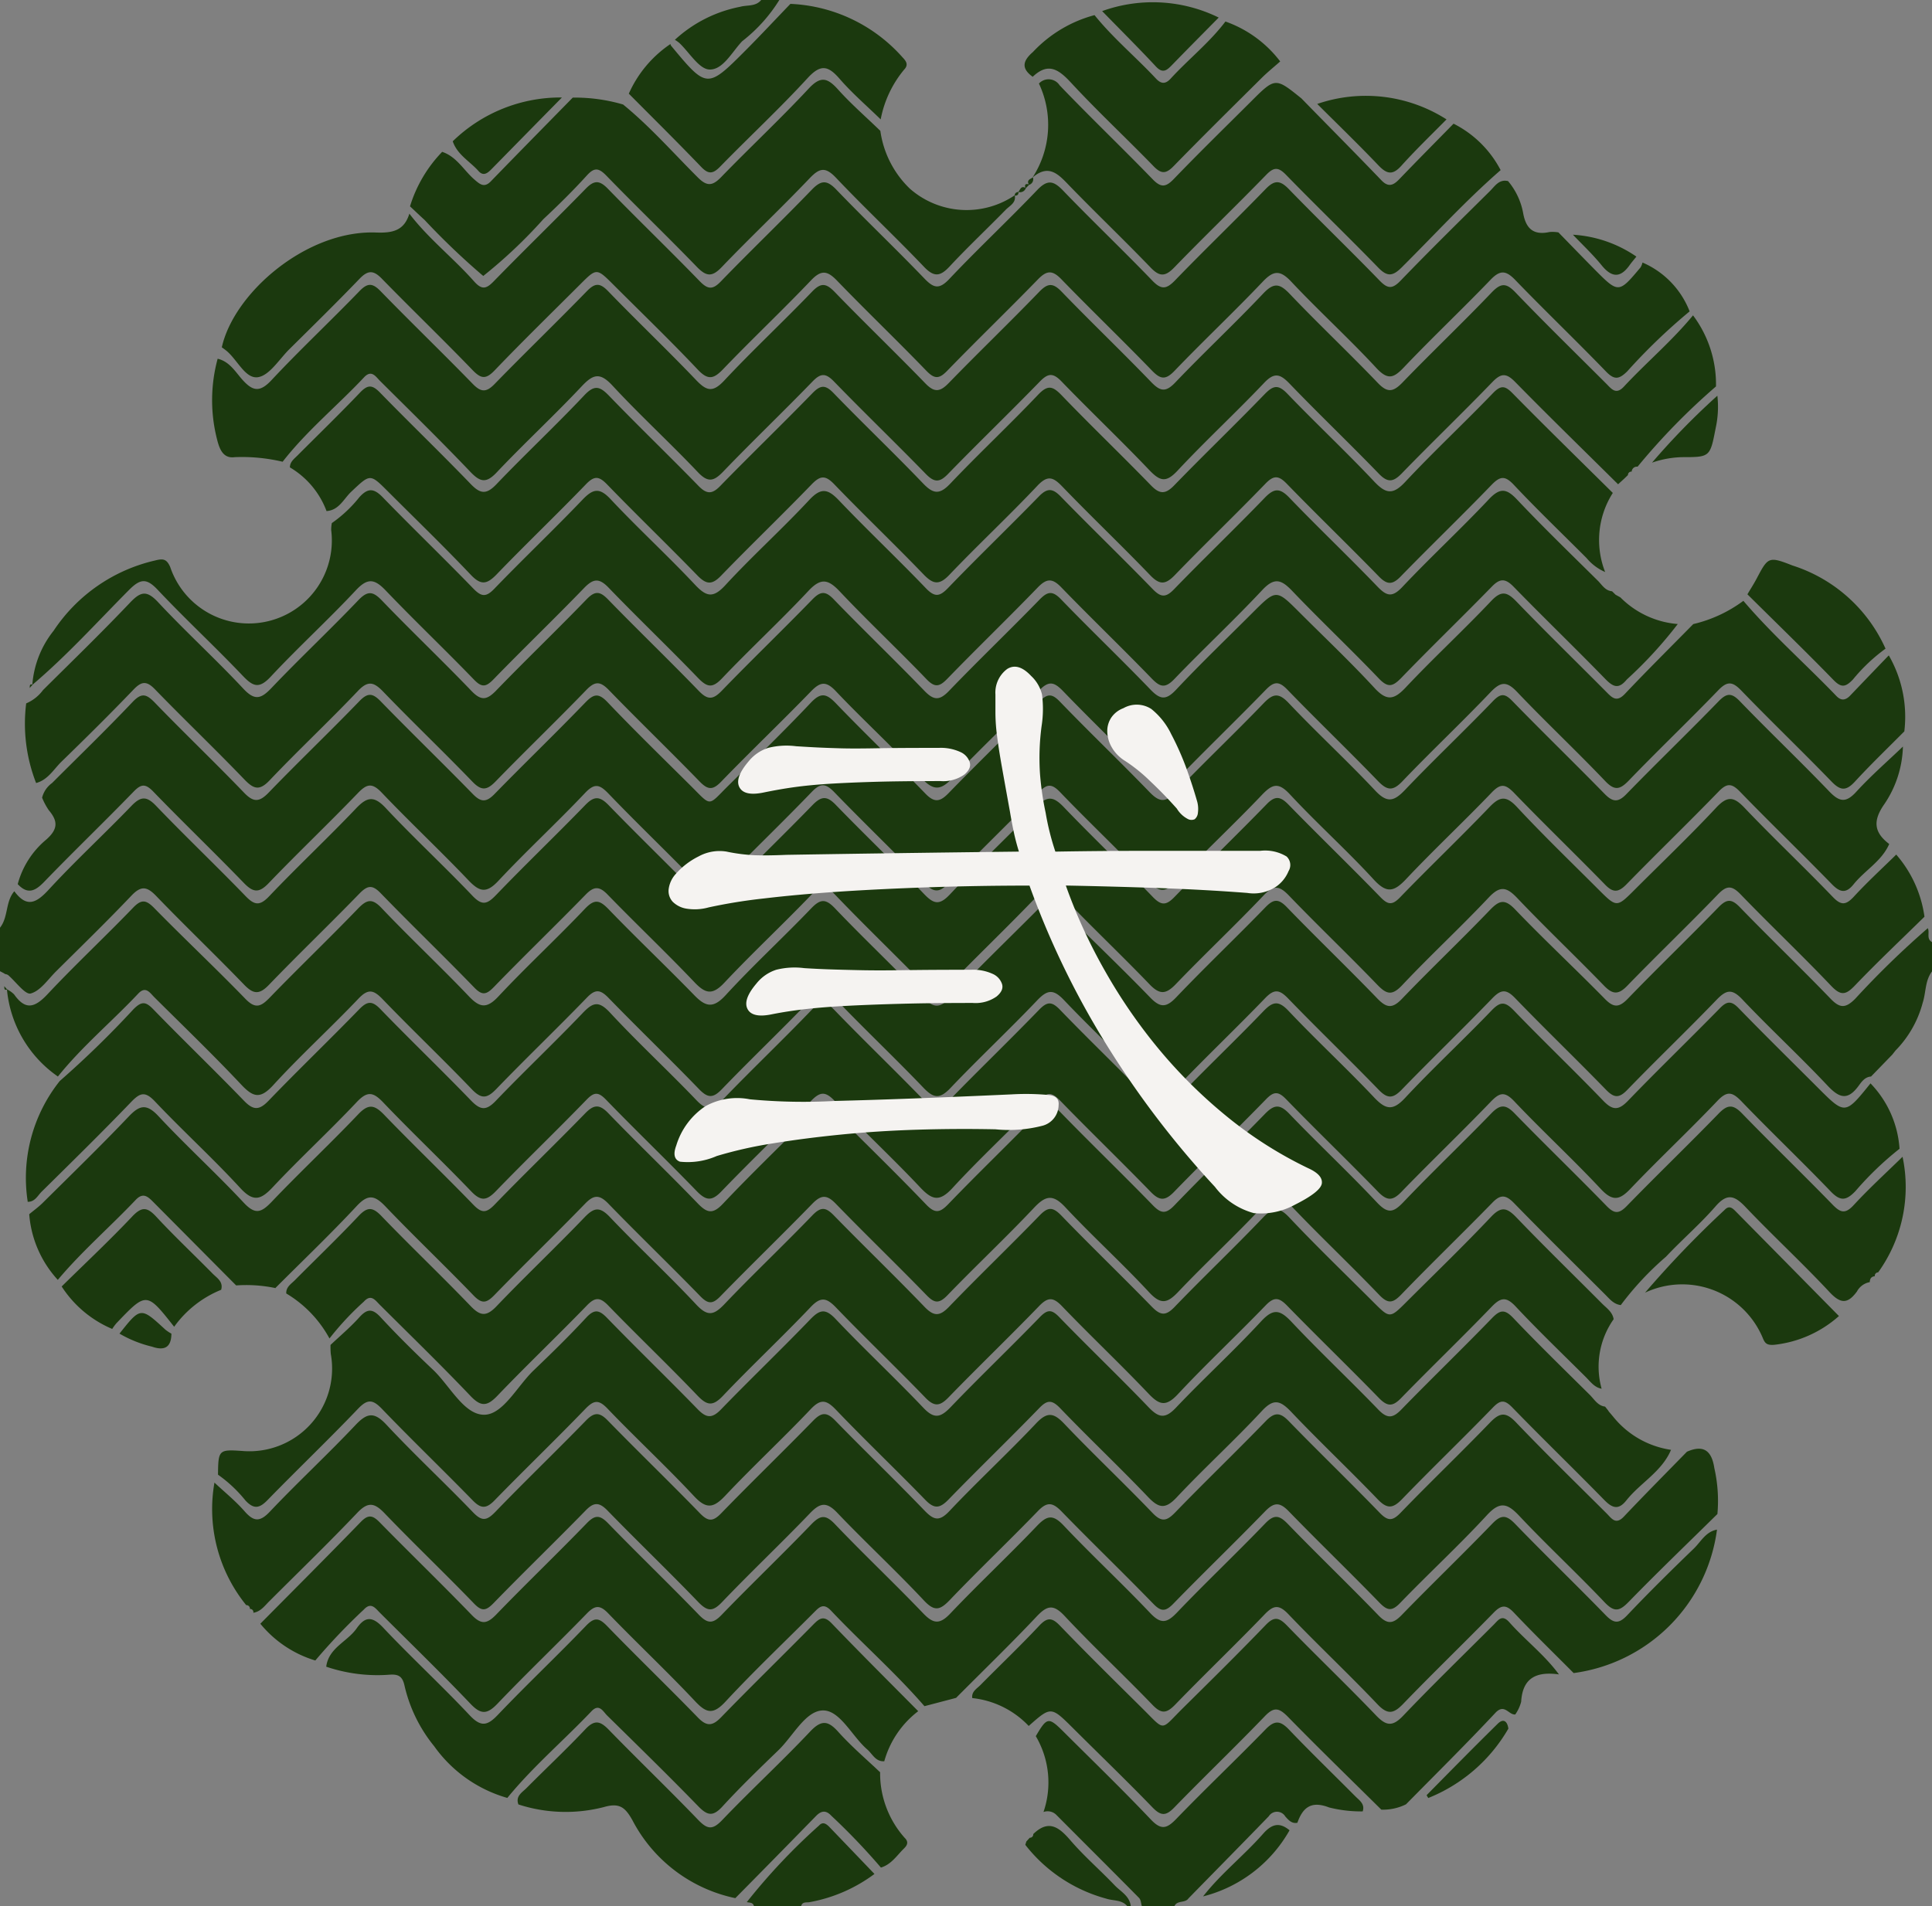 <svg xmlns="http://www.w3.org/2000/svg" xmlns:xlink="http://www.w3.org/1999/xlink" id="concept_num02" width="88.25" height="87.09" viewBox="0 0 88.25 87.09"><rect x="0" y="0" width="88.25" height="87.09" fill="#808080" stroke="none"/><defs><clipPath id="clip-path"><rect id="&#x9577;&#x65B9;&#x5F62;_25021" data-name="&#x9577;&#x65B9;&#x5F62; 25021" width="88.25" height="87.09" fill="#1b390e"></rect></clipPath></defs><g id="&#x30B0;&#x30EB;&#x30FC;&#x30D7;_11096" data-name="&#x30B0;&#x30EB;&#x30FC;&#x30D7; 11096"><g id="&#x30B0;&#x30EB;&#x30FC;&#x30D7;_11092" data-name="&#x30B0;&#x30EB;&#x30FC;&#x30D7; 11092" clip-path="url(#clip-path)"><path id="&#x30D1;&#x30B9;_62983" data-name="&#x30D1;&#x30B9; 62983" d="M0,58.762c.387-.489.241-1.187.654-1.666.559.753.99.558,1.567-.068C3.434,55.71,4.756,54.493,6,53.2c.422-.438.685-.469,1.124-.012C8.458,54.581,9.859,55.913,11.2,57.3c.416.433.656.489,1.1.02,1.292-1.359,2.663-2.643,3.955-4,.5-.529.817-.612,1.363-.028,1.281,1.369,2.662,2.644,3.952,4,.446.471.674.408,1.087-.021,1.337-1.392,2.734-2.727,4.077-4.114.405-.419.66-.409,1.061,0,1.382,1.425,2.812,2.805,4.2,4.229.353.363.563.369.92,0,1.384-1.424,2.814-2.8,4.2-4.228.4-.41.654-.432,1.061-.01,1.323,1.368,2.7,2.679,4.017,4.057.457.479.712.553,1.207.026,1.283-1.366,2.661-2.644,3.952-4,.49-.516.778-.462,1.242.023,1.335,1.394,2.736,2.726,4.076,4.115.391.4.613.363.981-.014,1.384-1.424,2.814-2.8,4.2-4.228.384-.4.627-.377,1,.006,1.386,1.422,2.814,2.8,4.2,4.228.35.36.543.384.906.009,1.342-1.389,2.741-2.722,4.076-4.116.463-.483.752-.543,1.243-.023C70.476,54.523,71.749,55.748,73,57c.847.847.847.847,1.665.03,1.248-1.248,2.527-2.469,3.732-3.758.52-.557.816-.489,1.3.023,1.312,1.378,2.7,2.687,4.017,4.057.383.4.6.384.965-.008.615-.669,1.288-1.285,1.937-1.923a5.463,5.463,0,0,1,1.29,2.839c-1.062,1.043-2.146,2.066-3.175,3.141-.411.43-.638.489-1.084.021-1.35-1.42-2.774-2.768-4.134-4.178-.4-.414-.633-.428-1.04-.006C77.115,58.646,75.7,60,74.336,61.409c-.4.416-.664.419-1.068,0-1.305-1.347-2.669-2.639-3.961-4-.488-.513-.785-.58-1.306-.026-1.286,1.365-2.667,2.641-3.953,4.006-.472.5-.719.412-1.143-.028-1.32-1.371-2.7-2.685-4.019-4.058-.433-.451-.691-.518-1.16-.023-1.31,1.381-2.7,2.688-4.017,4.06-.442.459-.725.5-1.19.019-1.3-1.355-2.666-2.642-3.958-4-.489-.515-.78-.467-1.246.019-1.336,1.394-2.736,2.727-4.077,4.117-.363.377-.554.35-.9-.009-1.384-1.424-2.823-2.8-4.194-4.234-.449-.471-.688-.407-1.1.023-1.3,1.353-2.674,2.635-3.957,4-.545.58-.863.507-1.37-.027-1.293-1.36-2.656-2.652-3.963-4-.38-.392-.626-.384-1,0-1.386,1.422-2.816,2.8-4.2,4.229-.35.36-.54.384-.9.009-1.4-1.447-2.854-2.844-4.255-4.291-.384-.4-.6-.382-.98.006-1.363,1.406-2.779,2.763-4.137,4.174-.438.454-.707.429-1.13-.009-1.322-1.37-2.7-2.686-4.021-4.057-.422-.438-.689-.473-1.126-.014-1.121,1.179-2.29,2.314-3.445,3.462-.371.368-.712.89-1.157,1.01-.25.068-.682-.542-1.035-.843a.448.448,0,0,0-.155-.05l-.01-.019L0,60.749V58.762" transform="translate(0 -16.375)" fill="#1b390e"></path><path id="&#x30D1;&#x30B9;_62984" data-name="&#x30D1;&#x30B9; 62984" d="M2.781,67.664A5.453,5.453,0,0,1,.459,63.685a1.221,1.221,0,0,1,.329.233c.529.753.961.591,1.533-.019,1.264-1.347,2.618-2.611,3.9-3.943.389-.405.6-.357.968.017,1.372,1.4,2.8,2.74,4.162,4.146.462.477.714.355,1.112-.056,1.324-1.368,2.7-2.685,4.021-4.056.413-.429.654-.5,1.1-.023,1.292,1.36,2.664,2.643,3.957,4,.5.529.817.614,1.364.029,1.281-1.37,2.663-2.645,3.953-4.006.449-.473.678-.4,1.09.025,1.282,1.331,2.624,2.6,3.914,3.928.517.53.863.607,1.428-.01C34.538,62.59,35.9,61.338,37.182,60c.418-.436.659-.482,1.1-.017,1.313,1.378,2.7,2.685,4.016,4.06.465.486.755.537,1.244.02,1.232-1.3,2.524-2.547,3.792-3.816.753-.753.751-.75,1.536.028,1.274,1.262,2.569,2.5,3.817,3.79.449.462.725.463,1.177-.01,1.333-1.4,2.732-2.729,4.077-4.116.371-.383.594-.409.981-.009,1.361,1.409,2.776,2.765,4.136,4.175.423.438.686.469,1.124.012,1.317-1.373,2.7-2.685,4.018-4.058.428-.444.676-.52,1.149-.026,1.335,1.393,2.75,2.711,4.1,4.088.406.415.653.4,1.052-.012,1.361-1.409,2.774-2.767,4.137-4.173.378-.389.6-.395.981,0,1.362,1.407,2.778,2.763,4.137,4.174.427.444.685.45,1.126.008A40.937,40.937,0,0,1,88.2,60.891c.1.2-.083.492.2.639v1.325c-.331.424-.277.965-.433,1.444a4.894,4.894,0,0,1-1.24,2.18l-.15.19-.97,1c-.285.019-.436.247-.573.433-.5.676-.88.549-1.413-.018-1.266-1.346-2.625-2.6-3.9-3.946-.468-.494-.731-.43-1.166.022-1.339,1.392-2.736,2.727-4.078,4.115-.386.4-.611.373-.983-.01-1.365-1.405-2.778-2.763-4.138-4.173-.4-.416-.64-.422-1.046,0-1.36,1.409-2.774,2.766-4.137,4.173-.4.412-.649.431-1.057.008-1.362-1.408-2.776-2.765-4.137-4.173-.395-.409-.634-.442-1.046-.014-1.32,1.371-2.7,2.681-4.017,4.059-.461.484-.731.547-1.224.026-1.287-1.364-2.664-2.643-3.954-4-.489-.515-.762-.464-1.226.024-1.293,1.359-2.666,2.642-3.956,4-.49.516-.774.467-1.239-.02-1.315-1.375-2.7-2.683-4.016-4.059-.442-.464-.687-.423-1.107.014-1.338,1.392-2.737,2.725-4.077,4.116-.405.42-.642.413-1.043,0-1.361-1.409-2.774-2.767-4.138-4.173-.373-.383-.6-.409-.985-.01-1.362,1.408-2.778,2.764-4.137,4.174-.421.437-.678.475-1.119.015-1.336-1.394-2.737-2.725-4.076-4.117-.417-.433-.662-.489-1.107-.021-1.273,1.339-2.645,2.587-3.891,3.95-.6.654-.92.548-1.466-.032-1.284-1.366-2.638-2.667-3.968-3.991-.2-.2-.389-.525-.732-.16-1.206,1.282-2.567,2.413-3.672,3.792" transform="translate(-0.142 -18.482)" fill="#1b390e"></path><path id="&#x30D1;&#x30B9;_62985" data-name="&#x30D1;&#x30B9; 62985" d="M68.907,118.1a4.165,4.165,0,0,0-.351-3.467c.518-.879.58-.889,1.286-.184,1.328,1.324,2.677,2.629,3.967,3.99.467.492.723.431,1.159-.02,1.341-1.389,2.743-2.718,4.088-4.1.41-.422.667-.4,1.061.009.99,1.037,2.022,2.035,3.033,3.052.187.188.451.351.338.691a6,6,0,0,1-1.532-.18c-.807-.313-1.2-.013-1.451.7-.26.051-.406-.128-.552-.288a.443.443,0,0,0-.755-.01c-1.217,1.257-2.445,2.5-3.669,3.754-.155.224-.516.073-.64.352H73.4c-.039-.125-.041-.287-.124-.371-1.251-1.268-2.515-2.523-3.77-3.787a.562.562,0,0,0-.6-.142" transform="translate(-21.243 -35.308)" fill="#1b390e"></path><path id="&#x30D1;&#x30B9;_62986" data-name="&#x30D1;&#x30B9; 62986" d="M55.262,123.023a7.054,7.054,0,0,1-2.953,1.288c-.146.032-.34-.036-.4.183H49.755c-.044-.177-.2-.151-.327-.182a27.967,27.967,0,0,1,3.3-3.5c.181-.2.346-.066.487.081q1.024,1.066,2.046,2.134" transform="translate(-15.316 -37.404)" fill="#1b390e"></path><path id="&#x30D1;&#x30B9;_62987" data-name="&#x30D1;&#x30B9; 62987" d="M44.672,1.817A6.119,6.119,0,0,1,47.657.309c.321-.089.7,0,.956-.309h.828a7.14,7.14,0,0,1-1.694,1.881c-.467.489-.878,1.318-1.5,1.295-.474-.018-.918-.785-1.377-1.217a1.715,1.715,0,0,0-.2-.141" transform="translate(-13.843)" fill="#1b390e"></path><path id="&#x30D1;&#x30B9;_62988" data-name="&#x30D1;&#x30B9; 62988" d="M72.521,124.548c-.255-.3-.641-.235-.964-.342a7.012,7.012,0,0,1-3.694-2.458l.048-.153,0,0,.154-.17h0a.154.154,0,0,0,.161-.168h0c.69-.671,1.164-.335,1.689.276.627.73,1.363,1.366,2.029,2.064.277.29.688.488.736.957Z" transform="translate(-21.029 -37.458)" fill="#1b390e"></path><path id="&#x30D1;&#x30B9;_62989" data-name="&#x30D1;&#x30B9; 62989" d="M2.167,47.941a7.454,7.454,0,0,1-.454-3.64,1.86,1.86,0,0,0,.769-.608c1.331-1.323,2.678-2.629,3.97-3.99.482-.508.76-.589,1.284-.028,1.26,1.351,2.631,2.6,3.892,3.95.524.562.809.477,1.291-.029,1.293-1.359,2.663-2.644,3.957-4,.444-.467.684-.417,1.1.018,1.338,1.393,2.74,2.725,4.077,4.118.44.458.7.422,1.124-.014,1.36-1.409,2.776-2.765,4.137-4.175.389-.4.612-.368.981.012,1.365,1.405,2.778,2.764,4.139,4.173.405.42.647.413,1.048,0,1.362-1.409,2.774-2.767,4.139-4.173.373-.384.6-.405.981-.007,1.361,1.409,2.777,2.765,4.137,4.175.424.44.687.464,1.124.01,1.358-1.411,2.773-2.768,4.138-4.173.37-.381.593-.416.982-.014,1.341,1.39,2.739,2.725,4.078,4.116.435.453.7.52,1.169.023,1.133-1.206,2.329-2.353,3.5-3.524,1.081-1.081,1.081-1.081,2.134-.029,1.151,1.151,2.336,2.271,3.44,3.467.559.606.89.541,1.424-.026,1.266-1.346,2.626-2.6,3.9-3.947.472-.5.732-.421,1.162.026,1.34,1.391,2.725,2.738,4.086,4.109.269.271.478.513.863.106,1.023-1.081,2.081-2.13,3.124-3.19a6.214,6.214,0,0,0,2.288-1.062c1.317,1.547,2.845,2.888,4.249,4.349.224.233.425.193.63-.021q.88-.92,1.763-1.836a5.621,5.621,0,0,1,.71,3.472c-.756.764-1.534,1.508-2.261,2.3-.4.431-.656.413-1.057,0-1.362-1.407-2.776-2.764-4.136-4.172-.4-.413-.638-.429-1.045-.006-1.34,1.39-2.738,2.724-4.077,4.115-.415.432-.658.49-1.1.021-1.312-1.377-2.7-2.68-4.013-4.06-.489-.516-.763-.461-1.226.026-1.312,1.377-2.7,2.684-4.014,4.059-.442.462-.7.417-1.119-.018-1.359-1.409-2.774-2.765-4.135-4.172-.386-.4-.612-.375-.985.009-1.364,1.405-2.776,2.763-4.137,4.171-.4.413-.636.429-1.043.006-1.339-1.391-2.737-2.724-4.076-4.115-.415-.431-.66-.491-1.106-.021-1.273,1.339-2.63,2.6-3.9,3.943-.549.585-.88.686-1.48.032-1.248-1.36-2.62-2.607-3.89-3.948-.47-.5-.733-.424-1.165.026C36.2,45.156,34.8,46.49,33.457,47.879c-.386.4-.611.373-.983-.01C31.11,46.464,29.7,45.106,28.338,43.7c-.4-.413-.638-.429-1.045-.006-1.36,1.409-2.774,2.766-4.137,4.172-.394.406-.645.442-1.057.014-1.34-1.389-2.738-2.723-4.077-4.114-.434-.451-.7-.519-1.165-.024-1.311,1.38-2.7,2.68-4.012,4.061-.47.5-.73.425-1.164-.025C10.343,46.385,8.946,45.05,7.6,43.662c-.386-.4-.615-.377-.985.009-1.069,1.115-2.166,2.2-3.275,3.278-.367.355-.63.848-1.179.992" transform="translate(-0.517 -12.163)" fill="#1b390e"></path><path id="&#x30D1;&#x30B9;_62990" data-name="&#x30D1;&#x30B9; 62990" d="M1.174,54.65a3.984,3.984,0,0,1,1.307-2.038c.535-.475.534-.839.114-1.335a3.042,3.042,0,0,1-.308-.576,1.18,1.18,0,0,1,.455-.669c1.228-1.23,2.479-2.438,3.675-3.7.422-.446.64-.364,1.023.031,1.341,1.389,2.739,2.723,4.077,4.115.44.458.706.419,1.127-.017C14,49.055,15.42,47.7,16.78,46.291c.387-.4.607-.37.977.011,1.384,1.425,2.813,2.805,4.2,4.228.379.39.622.389,1,0,1.366-1.4,2.778-2.761,4.138-4.171.391-.406.609-.453,1.023-.018,1.237,1.3,2.522,2.549,3.794,3.814.968.963.768.945,1.69.029,1.273-1.264,2.562-2.511,3.792-3.814.469-.5.726-.424,1.157.025,1.338,1.392,2.736,2.726,4.078,4.115.411.426.665.394,1.061-.013,1.364-1.405,2.776-2.764,4.138-4.171.373-.385.582-.4.962,0,1.34,1.389,2.736,2.725,4.077,4.114.439.455.718.512,1.187.019,1.312-1.378,2.7-2.687,4.016-4.058.429-.447.686-.524,1.157-.026,1.288,1.362,2.671,2.636,3.952,4,.546.584.859.5,1.363-.028,1.313-1.378,2.7-2.687,4.017-4.057.363-.376.554-.35.9.009,1.384,1.424,2.811,2.807,4.2,4.228.375.384.622.4,1,.006,1.385-1.424,2.814-2.8,4.2-4.228.369-.38.589-.415.977-.012,1.34,1.39,2.741,2.722,4.077,4.115.463.484.762.551,1.243.023.665-.729,1.416-1.381,2.13-2.066A4.908,4.908,0,0,1,86.434,51c-.529.757-.473,1.288.226,1.818-.344.787-1.112,1.2-1.624,1.837-.345.431-.618.386-.994,0-1.386-1.424-2.816-2.8-4.2-4.23-.378-.39-.6-.395-.979,0-1.382,1.426-2.812,2.807-4.2,4.23-.377.388-.623.4-1,0-1.366-1.4-2.78-2.762-4.139-4.173-.4-.411-.616-.44-1.025-.014-1.279,1.335-2.632,2.6-3.9,3.945-.55.585-.885.684-1.484.03-1.23-1.341-2.591-2.56-3.83-3.894-.525-.565-.8-.477-1.282.028-1.273,1.34-2.631,2.6-3.9,3.945-.52.554-.818.489-1.307-.023-1.313-1.378-2.7-2.687-4.017-4.059-.387-.4-.6-.364-.964.014-1.364,1.406-2.776,2.765-4.139,4.172-.4.415-.656.418-1.061,0-1.362-1.407-2.777-2.765-4.138-4.173-.4-.412-.63-.434-1.039-.009-1.358,1.411-2.774,2.767-4.137,4.173-.4.41-.656.433-1.064.011C30.9,53.248,29.5,51.912,28.163,50.52c-.411-.428-.638-.5-1.086-.022-1.289,1.362-2.671,2.636-3.952,4.006-.547.585-.859.5-1.362-.028-1.293-1.358-2.665-2.643-3.957-4-.447-.469-.685-.411-1.1.021-1.339,1.391-2.74,2.723-4.077,4.117-.442.46-.707.416-1.126-.017-1.362-1.409-2.776-2.766-4.137-4.174-.361-.373-.554-.355-.905.008-1.344,1.387-2.738,2.725-4.079,4.115-.415.431-.756.586-1.206.108" transform="translate(-0.364 -14.255)" fill="#1b390e"></path><path id="&#x30D1;&#x30B9;_62991" data-name="&#x30D1;&#x30B9; 62991" d="M17.26,26.941a8.068,8.068,0,0,0-2.193-.209c-.519.072-.687-.366-.792-.772a7.216,7.216,0,0,1,.017-3.725c.529.122.8.58,1.112.938.477.537.8.628,1.351.036,1.3-1.391,2.69-2.691,4.011-4.06.386-.4.609-.373.98.01,1.384,1.424,2.812,2.8,4.2,4.227.379.39.622.391,1,0,1.384-1.422,2.812-2.8,4.2-4.227.371-.382.594-.413.981-.012,1.321,1.369,2.7,2.679,4.015,4.057.481.505.764.589,1.289.028,1.3-1.389,2.694-2.688,4.011-4.06.415-.433.649-.386,1.041.018,1.361,1.407,2.774,2.764,4.135,4.17.408.422.663.4,1.061-.007,1.363-1.405,2.776-2.762,4.135-4.17.4-.416.636-.424,1.041,0,1.34,1.389,2.737,2.723,4.075,4.113.418.433.665.486,1.109.019,1.313-1.376,2.705-2.677,4.012-4.059.493-.522.761-.458,1.221.026,1.312,1.378,2.7,2.685,4.014,4.058.44.459.7.42,1.124-.016,1.34-1.389,2.741-2.719,4.074-4.115.436-.456.677-.438,1.1.006,1.355,1.412,2.758,2.779,4.142,4.164.236.237.437.52.8.13,1.03-1.107,2.195-2.085,3.158-3.257A5.253,5.253,0,0,1,82.733,23.5a30.068,30.068,0,0,0-3.576,3.66l-.006.007a.239.239,0,0,0-.269.226h0a.153.153,0,0,0-.17.156h0l-.17.165-.282.256c-1.567-1.553-3.148-3.092-4.693-4.667-.4-.41-.638-.429-1.045-.006-1.36,1.409-2.774,2.766-4.137,4.172-.395.407-.645.441-1.057.014-1.341-1.389-2.739-2.723-4.077-4.115-.435-.452-.7-.517-1.165-.023-1.291,1.36-2.672,2.635-3.951,4.006-.526.563-.8.478-1.286-.028-1.312-1.378-2.695-2.688-4.016-4.057-.389-.4-.615-.369-.986.012-1.384,1.424-2.813,2.8-4.2,4.228-.382.393-.62.385-1,0-1.384-1.424-2.814-2.8-4.2-4.229-.375-.386-.6-.4-.985,0-1.342,1.387-2.74,2.722-4.077,4.114-.436.454-.7.512-1.164.02-1.271-1.341-2.637-2.592-3.892-3.947-.569-.615-.879-.533-1.407.029-1.265,1.346-2.623,2.6-3.894,3.945-.47.495-.741.432-1.179-.021C24.5,26,23.1,24.631,21.71,23.249c-.2-.2-.389-.531-.732-.164-1.22,1.3-2.616,2.439-3.718,3.856" transform="translate(-4.35 -5.844)" fill="#1b390e"></path><path id="&#x30D1;&#x30B9;_62992" data-name="&#x30D1;&#x30B9; 62992" d="M2.139,41.348a4.493,4.493,0,0,1,.975-2.476,7.6,7.6,0,0,1,4.639-3.209c.349-.087.518-.081.685.3a3.791,3.791,0,0,0,7.354-1.681,1.594,1.594,0,0,1,.028-.326,5.95,5.95,0,0,0,1.259-1.184c.394-.433.662-.409,1.062,0,1.364,1.406,2.776,2.765,4.139,4.172.369.38.58.411.965.01,1.32-1.371,2.7-2.68,4.017-4.058.488-.512.783-.581,1.3-.024,1.244,1.328,2.59,2.561,3.836,3.888.526.56.833.648,1.4.03,1.233-1.337,2.591-2.56,3.831-3.892.547-.587.861-.5,1.363.028,1.293,1.357,2.66,2.646,3.958,4,.409.426.63.4,1.026-.013,1.358-1.411,2.772-2.769,4.138-4.172.378-.388.62-.391,1,0,1.384,1.424,2.814,2.8,4.2,4.229.374.386.6.4.98.006,1.362-1.408,2.777-2.763,4.137-4.173.424-.44.686-.467,1.123-.012,1.318,1.373,2.7,2.685,4.019,4.057.426.442.674.526,1.146.027,1.287-1.364,2.667-2.64,3.952-4.006.52-.552.816-.491,1.3.025,1.193,1.263,2.444,2.472,3.679,3.695.189.188.331.453.645.481l.011.008.158.155.014.006.2.11A4.16,4.16,0,0,0,77.3,38.568,19.459,19.459,0,0,1,74.975,41.1c-.36.435-.6.37-.973-.01-1.383-1.423-2.811-2.8-4.2-4.226-.38-.39-.625-.388-1,0-1.365,1.4-2.777,2.761-4.136,4.17-.391.4-.607.454-1.023.019-1.295-1.355-2.661-2.643-3.956-4-.5-.522-.814-.628-1.368-.036-1.3,1.389-2.694,2.687-4.01,4.06-.415.433-.646.386-1.037-.019-1.361-1.407-2.774-2.764-4.135-4.17-.406-.42-.664-.407-1.063,0C46.712,38.3,45.3,39.66,43.938,41.065c-.366.378-.575.418-.961.015-1.3-1.352-2.668-2.637-3.954-4-.532-.563-.863-.633-1.429-.03-1.281,1.368-2.66,2.643-3.951,4-.447.471-.685.405-1.1-.024-1.338-1.39-2.737-2.723-4.075-4.114-.436-.454-.7-.429-1.125.01-1.36,1.408-2.772,2.765-4.135,4.17-.349.36-.54.385-.9.01-1.322-1.369-2.7-2.679-4.016-4.056-.506-.531-.823-.609-1.368-.026-1.261,1.349-2.631,2.6-3.889,3.947-.526.565-.8.474-1.279-.03C10.485,39.6,9.128,38.343,7.862,37c-.514-.547-.8-.495-1.307.013-1.453,1.463-2.839,3-4.416,4.335" transform="translate(-0.663 -10.056)" fill="#1b390e"></path><path id="&#x30D1;&#x30B9;_62993" data-name="&#x30D1;&#x30B9; 62993" d="M14.679,19.584c.546-2.49,3.872-5.373,7.051-5.253.767.029,1.283-.093,1.518-.862.871,1.144,2.014,2.028,2.961,3.1.357.4.562.334.9-.017,1.386-1.423,2.813-2.805,4.2-4.228.38-.39.623-.386,1,0,1.385,1.424,2.814,2.8,4.2,4.229.375.387.6.4.979,0,1.362-1.407,2.778-2.763,4.136-4.173.425-.44.687-.467,1.124-.012,1.318,1.373,2.7,2.685,4.018,4.057.424.44.673.529,1.146.028,1.306-1.383,2.7-2.685,4.012-4.061.467-.488.742-.438,1.183.021,1.338,1.391,2.738,2.724,4.077,4.115.412.429.646.395,1.04-.013,1.361-1.408,2.775-2.765,4.137-4.172.407-.421.663-.405,1.061.006,1.364,1.406,2.775,2.765,4.138,4.171.369.382.582.408.965.01,1.34-1.39,2.718-2.743,4.088-4.1.226-.225.413-.546.821-.449a3.156,3.156,0,0,1,.689,1.458c.127.719.474,1.027,1.206.869a1.582,1.582,0,0,1,.406.017c.551.565,1.1,1.133,1.652,1.692,1.092,1.1,1.1,1.1,2.1-.094a.758.758,0,0,0,.088-.221,4.009,4.009,0,0,1,2.153,2.232,26.771,26.771,0,0,0-2.849,2.739c-.38.375-.595.4-.979,0-1.361-1.409-2.776-2.764-4.136-4.173-.422-.437-.687-.471-1.126-.014-1.3,1.353-2.665,2.641-3.957,4-.473.5-.738.6-1.265.032-1.255-1.355-2.624-2.6-3.891-3.948-.517-.549-.818-.5-1.309.021-1.311,1.379-2.7,2.686-4.016,4.059-.415.432-.645.389-1.037-.017-1.361-1.408-2.774-2.765-4.137-4.172-.409-.422-.666-.4-1.063.008-1.365,1.405-2.776,2.764-4.139,4.171-.371.384-.58.4-.961.007-1.34-1.39-2.736-2.725-4.077-4.115-.439-.455-.719-.512-1.188-.019-1.313,1.378-2.7,2.687-4.016,4.059-.431.449-.689.52-1.158.024-1.25-1.324-2.561-2.587-3.849-3.874-.772-.772-.773-.772-1.516-.03-1.307,1.306-2.634,2.6-3.91,3.932-.413.433-.631.391-1.023-.017-1.36-1.41-2.771-2.769-4.139-4.171-.379-.389-.63-.386-1.006,0-1.05,1.093-2.134,2.156-3.212,3.224-.469.464-.914,1.209-1.444,1.282-.575.079-.938-.811-1.446-1.219-.064-.052-.131-.1-.2-.148" transform="translate(-4.549 -3.707)" fill="#1b390e"></path><path id="&#x30D1;&#x30B9;_62994" data-name="&#x30D1;&#x30B9; 62994" d="M20.859,31.277a3.9,3.9,0,0,0-1.672-1.992c0-.251.19-.387.344-.541.954-.957,1.927-1.9,2.857-2.875.353-.372.561-.366.917,0,1.363,1.4,2.777,2.76,4.135,4.17.444.462.72.5,1.182.015,1.314-1.375,2.705-2.676,4.01-4.06.471-.5.718-.413,1.142.028,1.339,1.389,2.732,2.727,4.078,4.11.38.391.628.38,1-.006,1.385-1.422,2.814-2.8,4.2-4.227.375-.386.594-.4.977,0,1.341,1.388,2.741,2.72,4.075,4.113.464.485.753.536,1.242.021,1.311-1.379,2.7-2.68,4.011-4.06.445-.471.671-.409,1.084.02,1.337,1.391,2.732,2.727,4.076,4.112.4.414.662.415,1.065,0,1.362-1.406,2.775-2.762,4.135-4.17.4-.41.627-.438,1.037-.011,1.3,1.353,2.669,2.636,3.954,4,.532.565.856.634,1.423.027,1.3-1.389,2.692-2.689,4.011-4.059.367-.38.556-.338.9.013,1.507,1.533,3.046,3.035,4.573,4.547a4,4,0,0,0-.35,3.614,2.3,2.3,0,0,1-.85-.64c-1.11-1.113-2.246-2.2-3.324-3.347-.411-.436-.632-.391-1.025.016-1.36,1.41-2.773,2.768-4.138,4.172-.378.389-.62.391-1,0-1.385-1.424-2.814-2.8-4.2-4.229-.371-.382-.593-.41-.979-.01-1.361,1.409-2.776,2.764-4.136,4.174-.423.438-.687.47-1.126.014-1.319-1.373-2.7-2.686-4.019-4.057-.424-.44-.672-.529-1.144-.028-1.306,1.384-2.7,2.685-4.013,4.062-.467.489-.742.436-1.182-.021-1.339-1.391-2.738-2.724-4.077-4.116-.411-.427-.643-.4-1.039.011-1.361,1.409-2.775,2.765-4.137,4.173-.407.42-.665.4-1.064-.006-1.364-1.405-2.776-2.765-4.138-4.172-.373-.384-.583-.4-.964-.006-1.34,1.39-2.738,2.725-4.077,4.115-.438.453-.712.52-1.182.023-1.233-1.3-2.524-2.548-3.792-3.816-.818-.817-.8-.8-1.672.021-.344.325-.555.847-1.132.882" transform="translate(-5.945 -7.93)" fill="#1b390e"></path><path id="&#x30D1;&#x30B9;_62995" data-name="&#x30D1;&#x30B9; 62995" d="M27.139,11.061a6.19,6.19,0,0,1,1.468-2.487c.664.22.984.843,1.474,1.266.251.217.449.393.754.077,1.24-1.28,2.491-2.549,3.737-3.821a7.806,7.806,0,0,1,2.3.315c1.236,1.01,2.288,2.21,3.414,3.333.415.415.668.394,1.063-.014,1.32-1.362,2.707-2.659,4-4.046.543-.583.852-.5,1.333.032.6.671,1.291,1.267,1.941,1.9a4.526,4.526,0,0,0,1.351,2.643,3.925,3.925,0,0,0,4.787.3c.072.347-.23.476-.409.659-.847.867-1.734,1.7-2.559,2.586-.433.467-.714.509-1.181.018-1.312-1.377-2.7-2.676-4.01-4.059-.495-.524-.761-.453-1.219.028-1.312,1.377-2.7,2.684-4.013,4.056-.44.458-.7.42-1.125-.014-1.36-1.406-2.772-2.764-4.134-4.168-.351-.361-.553-.393-.9-.006-.629.693-1.3,1.353-1.983,1.992a22.465,22.465,0,0,1-2.744,2.594,32.939,32.939,0,0,1-2.68-2.56c-.222-.2-.442-.413-.663-.619" transform="translate(-8.41 -1.636)" fill="#1b390e"></path><path id="&#x30D1;&#x30B9;_62996" data-name="&#x30D1;&#x30B9; 62996" d="M80.612,6.109l.325.334c1.116,1.139,2.238,2.272,3.342,3.422.32.334.545.231.816-.05.819-.852,1.652-1.692,2.48-2.537A4.927,4.927,0,0,1,89.725,9.4c-1.6,1.392-3.03,2.965-4.534,4.459-.415.412-.663.4-1.061-.009-1.383-1.425-2.812-2.8-4.2-4.228-.355-.367-.561-.372-.919,0-1.384,1.424-2.814,2.8-4.2,4.231-.4.411-.658.428-1.064.008-1.206-1.252-2.462-2.454-3.672-3.7-.509-.524-.955-1.088-1.732-.423a4.418,4.418,0,0,0,.292-4.294.6.6,0,0,1,.946.081c1.389,1.451,2.844,2.841,4.242,4.285.385.4.606.378.976-.008,1.145-1.19,2.328-2.345,3.5-3.513,1.13-1.13,1.13-1.13,2.311-.178" transform="translate(-21.179 -1.627)" fill="#1b390e"></path><path id="&#x30D1;&#x30B9;_62997" data-name="&#x30D1;&#x30B9; 62997" d="M43.519,2.086a.226.226,0,0,0,.026.078C45.19,4.145,45.194,4.148,47,2.333c.677-.681,1.331-1.384,2-2.077A7.254,7.254,0,0,1,54.122,2.7c.168.175.282.341.072.56a5.016,5.016,0,0,0-1.071,2.274c-.629-.614-1.3-1.191-1.876-1.854-.525-.606-.867-.681-1.463-.032-1.284,1.4-2.677,2.692-4,4.05-.324.331-.529.352-.86.007-1.086-1.131-2.2-2.233-3.306-3.346a5.36,5.36,0,0,1,1.905-2.271" transform="translate(-12.895 -0.079)" fill="#1b390e"></path><path id="&#x30D1;&#x30B9;_62998" data-name="&#x30D1;&#x30B9; 62998" d="M68.187,3.819c-.536-.384-.46-.728.009-1.135A5.958,5.958,0,0,1,71.009,1c.845,1.049,1.883,1.912,2.8,2.893.239.257.437.271.68.006.812-.887,1.767-1.639,2.5-2.607A5.4,5.4,0,0,1,79.49,3.116c-.285.253-.584.493-.854.762C77.291,5.213,75.942,6.545,74.621,7.9c-.354.364-.567.362-.919,0-1.242-1.282-2.553-2.5-3.764-3.81-.57-.616-1.046-.944-1.752-.274" transform="translate(-21.013 -0.309)" fill="#1b390e"></path><path id="&#x30D1;&#x30B9;_62999" data-name="&#x30D1;&#x30B9; 62999" d="M115.658,38.636c.138-.234.286-.462.412-.7.529-1,.545-1.05,1.645-.616a6.978,6.978,0,0,1,4.251,3.8,8.053,8.053,0,0,0-1.489,1.409c-.344.361-.538.384-.9.01-1.284-1.321-2.608-2.6-3.917-3.9" transform="translate(-35.839 -11.483)" fill="#1b390e"></path><path id="&#x30D1;&#x30B9;_63000" data-name="&#x30D1;&#x30B9; 63000" d="M87.184,6.715a6.844,6.844,0,0,1,5.906.706c-.692.7-1.406,1.389-2.066,2.122-.406.451-.671.37-1.051-.029-.908-.953-1.856-1.868-2.789-2.8" transform="translate(-27.016 -1.966)" fill="#1b390e"></path><path id="&#x30D1;&#x30B9;_63001" data-name="&#x30D1;&#x30B9; 63001" d="M72.949.555A6.828,6.828,0,0,1,78.273.85c-.712.723-1.429,1.442-2.135,2.171-.234.241-.418.4-.729.07-.8-.859-1.638-1.692-2.46-2.536" transform="translate(-22.605 -0.048)" fill="#1b390e"></path><path id="&#x30D1;&#x30B9;_63002" data-name="&#x30D1;&#x30B9; 63002" d="M112.329,26.2a4.507,4.507,0,0,1-.076,1.471c-.258,1.332-.253,1.335-1.54,1.335a4.521,4.521,0,0,0-1.368.251,33.021,33.021,0,0,1,2.984-3.058" transform="translate(-33.883 -8.119)" fill="#1b390e"></path><path id="&#x30D1;&#x30B9;_63003" data-name="&#x30D1;&#x30B9; 63003" d="M104.107,15.539a5.705,5.705,0,0,1,2.9,1c-.1.128-.211.253-.306.386-.431.611-.83.572-1.291,0-.4-.491-.863-.925-1.3-1.384" transform="translate(-32.26 -4.815)" fill="#1b390e"></path><path id="&#x30D1;&#x30B9;_63004" data-name="&#x30D1;&#x30B9; 63004" d="M67.744,12.434a.279.279,0,0,1-.343.177c.089-.108.128-.312.343-.177" transform="translate(-20.886 -3.839)" fill="#1b390e"></path><path id="&#x30D1;&#x30B9;_63005" data-name="&#x30D1;&#x30B9; 63005" d="M68.267,11.74a.268.268,0,0,1-.175.344c-.139-.215.055-.26.175-.344" transform="translate(-21.085 -3.638)" fill="#1b390e"></path><path id="&#x30D1;&#x30B9;_63006" data-name="&#x30D1;&#x30B9; 63006" d="M67.334,12.7c.007.125-.051.183-.176.172,0-.113.075-.158.176-.172" transform="translate(-20.81 -3.935)" fill="#1b390e"></path><path id="&#x30D1;&#x30B9;_63007" data-name="&#x30D1;&#x30B9; 63007" d="M68.044,12.205l-.179.18c-.059-.179,0-.238.179-.18" transform="translate(-21.022 -3.775)" fill="#1b390e"></path><path id="&#x30D1;&#x30B9;_63008" data-name="&#x30D1;&#x30B9; 63008" d="M1.788,75.469a7.1,7.1,0,0,1,1.464-5.511,44.134,44.134,0,0,0,3.371-3.284c.366-.364.553-.355.9.007,1.364,1.406,2.777,2.764,4.138,4.173.425.441.692.459,1.127.007,1.358-1.411,2.773-2.768,4.137-4.174.371-.382.591-.411.977-.01,1.361,1.409,2.776,2.765,4.137,4.175.42.433.683.478,1.124.018,1.3-1.355,2.664-2.644,3.959-4,.467-.491.732-.611,1.264-.037,1.274,1.375,2.656,2.65,3.952,4.006.463.484.744.443,1.187-.018,1.338-1.391,2.739-2.724,4.077-4.117.413-.43.644-.393,1.038.014,1.361,1.409,2.776,2.766,4.138,4.173.406.42.662.406,1.061-.006,1.364-1.406,2.776-2.765,4.139-4.173.369-.382.578-.408.962-.01,1.34,1.391,2.737,2.726,4.079,4.115.438.454.716.516,1.187.021,1.313-1.378,2.7-2.687,4.017-4.059.431-.448.687-.522,1.157-.025,1.269,1.343,2.629,2.6,3.9,3.945.529.561.854.645,1.424.032,1.279-1.372,2.658-2.649,3.954-4,.413-.431.63-.393,1.023.014,1.339,1.391,2.738,2.726,4.077,4.117.432.448.7.441,1.127,0,1.379-1.43,2.81-2.81,4.2-4.231.328-.336.528-.338.856,0,1.191,1.228,2.412,2.426,3.622,3.636,1.239,1.239,1.239,1.239,2.4-.2a4.748,4.748,0,0,1,1.326,2.987,14.548,14.548,0,0,0-2.019,1.94c-.422.438-.686.466-1.124.01-1.337-1.393-2.738-2.725-4.077-4.117-.415-.431-.654-.491-1.1-.021-1.292,1.359-2.663,2.643-3.957,4-.5.531-.82.611-1.366.028-1.281-1.369-2.663-2.644-3.952-4.006-.449-.475-.677-.4-1.086.026-1.338,1.391-2.735,2.727-4.077,4.115-.408.422-.662.4-1.06-.008-1.383-1.425-2.813-2.8-4.2-4.229-.356-.367-.562-.369-.919,0-1.384,1.424-2.814,2.8-4.2,4.23-.4.412-.659.424-1.064.006-1.364-1.406-2.774-2.766-4.139-4.171-.363-.374-.573-.425-.964-.019-1.3,1.353-2.683,2.627-3.952,4.006-.6.652-.933.556-1.484-.03-1.266-1.346-2.623-2.605-3.9-3.945-.445-.469-.685-.413-1.1.019-1.339,1.391-2.739,2.723-4.077,4.116-.44.458-.7.422-1.125-.014-1.362-1.408-2.775-2.765-4.137-4.172-.357-.369-.549-.366-.9,0-1.362,1.407-2.776,2.764-4.137,4.173-.421.435-.682.473-1.122.015-1.317-1.374-2.7-2.681-4.015-4.059-.462-.486-.729-.547-1.221-.024-1.247,1.325-2.59,2.56-3.836,3.888-.551.587-.888.684-1.488.031-1.25-1.36-2.62-2.607-3.891-3.95-.446-.471-.674-.406-1.086.023-1.338,1.392-2.717,2.745-4.09,4.1-.185.184-.311.475-.644.462" transform="translate(-0.522 -20.567)" fill="#1b390e"></path><path id="&#x30D1;&#x30B9;_63009" data-name="&#x30D1;&#x30B9; 63009" d="M13.161,81.542a6.509,6.509,0,0,0-1.774-.117q-1.887-1.9-3.774-3.8c-.249-.251-.47-.471-.813-.11-1.17,1.235-2.463,2.35-3.56,3.656a5,5,0,0,1-1.305-3c.209-.174.433-.334.625-.527,1.311-1.3,2.638-2.589,3.912-3.928.5-.528.816-.613,1.363-.028,1.259,1.351,2.631,2.6,3.89,3.948.526.565.8.475,1.282-.029,1.293-1.358,2.663-2.642,3.955-4,.469-.494.743-.437,1.183.019,1.34,1.39,2.736,2.725,4.077,4.113.379.391.59.386.965,0,1.361-1.408,2.773-2.766,4.137-4.17.394-.406.649-.441,1.061-.014,1.341,1.389,2.739,2.723,4.077,4.113.433.451.693.52,1.161.024,1.251-1.323,2.562-2.587,3.85-3.873.771-.772.771-.772,1.571.028,1.287,1.286,2.593,2.557,3.851,3.872.409.428.631.4,1.026-.014,1.358-1.411,2.771-2.769,4.137-4.172.376-.386.619-.394,1,0,1.384,1.424,2.813,2.8,4.2,4.228.371.382.593.412.98.012C55.594,76.36,57.009,75,58.369,73.6c.42-.436.682-.479,1.123-.019,1.317,1.374,2.709,2.674,4.012,4.061.5.529.752.449,1.206-.028,1.313-1.378,2.694-2.689,4.017-4.057.409-.422.664-.4,1.061.012,1.383,1.424,2.812,2.8,4.2,4.228.357.366.567.361.92,0,1.385-1.424,2.814-2.8,4.2-4.228.4-.412.655-.425,1.061-.006,1.363,1.406,2.774,2.765,4.138,4.17.36.37.578.442.965.023.709-.769,1.484-1.476,2.233-2.209a6.676,6.676,0,0,1-1.115,5.282.155.155,0,0,0-.153.177l0,0c-.163.012-.224.115-.229.264l-.007.006a.833.833,0,0,0-.58.427c-.427.579-.748.567-1.257.021-1.24-1.33-2.58-2.566-3.834-3.884-.5-.525-.835-.64-1.366-.03-.7.809-1.526,1.515-2.262,2.3a13.984,13.984,0,0,0-2.068,2.213h0c-.333-.039-.519-.292-.731-.5-1.386-1.384-2.783-2.759-4.149-4.163-.377-.386-.622-.4-1,0-1.366,1.4-2.779,2.762-4.138,4.172-.392.406-.609.452-1.024.018-1.3-1.356-2.664-2.644-3.957-4-.505-.531-.823-.614-1.369-.028-1.242,1.33-2.584,2.567-3.837,3.887-.495.522-.792.619-1.337.032-1.237-1.335-2.591-2.562-3.833-3.891-.562-.6-.893-.54-1.426.026-1.286,1.365-2.657,2.65-3.957,4-.388.4-.6.362-.962-.015-1.364-1.406-2.776-2.765-4.139-4.171-.406-.419-.665-.411-1.067,0-1.383,1.425-2.814,2.805-4.2,4.23-.358.369-.562.363-.918,0-1.384-1.425-2.814-2.8-4.2-4.23-.4-.413-.659-.421-1.064,0-1.363,1.406-2.775,2.766-4.139,4.172-.365.376-.574.42-.962.015-1.32-1.371-2.7-2.68-4.017-4.059-.488-.511-.79-.581-1.31-.025-1.2,1.289-2.482,2.511-3.729,3.761" transform="translate(-0.6 -22.694)" fill="#1b390e"></path><path id="&#x30D1;&#x30B9;_63010" data-name="&#x30D1;&#x30B9; 63010" d="M15.624,102.361a6.964,6.964,0,0,1-1.458-5.608c.46.432.957.832,1.371,1.305s.693.516,1.16.022c1.271-1.342,2.629-2.6,3.9-3.945.532-.566.856-.636,1.423-.028,1.28,1.371,2.656,2.649,3.954,4,.412.431.633.387,1.026-.02,1.36-1.41,2.772-2.767,4.138-4.171.381-.392.623-.382,1,.006,1.385,1.423,2.815,2.8,4.2,4.229.378.39.6.393.979,0,1.383-1.426,2.812-2.806,4.2-4.23.377-.386.618-.4,1-.008,1.346,1.384,2.741,2.722,4.079,4.113.429.445.678.52,1.145.024,1.288-1.363,2.668-2.639,3.953-4,.52-.553.815-.487,1.3.026,1.312,1.379,2.7,2.686,4.016,4.059.415.433.65.385,1.04-.019,1.362-1.407,2.776-2.765,4.138-4.173.411-.425.666-.4,1.061.012,1.364,1.405,2.776,2.764,4.137,4.172.375.387.587.395.965,0,1.342-1.389,2.738-2.725,4.078-4.115.44-.457.714-.509,1.183-.018,1.352,1.417,2.757,2.782,4.144,4.166.227.226.413.545.791.145.946-1,1.917-1.977,2.879-2.963.767-.338,1.133-.038,1.251.746a6.764,6.764,0,0,1,.141,2.1c-1.355,1.335-2.727,2.652-4.053,4.014-.418.429-.654.488-1.1.019-1.271-1.34-2.629-2.6-3.894-3.944-.551-.587-.888-.682-1.487-.03-1.271,1.379-2.654,2.652-3.952,4-.39.407-.6.355-.961-.019-1.364-1.405-2.775-2.765-4.139-4.17-.405-.418-.664-.411-1.067,0-1.382,1.426-2.811,2.8-4.2,4.229-.355.365-.559.371-.917,0-1.383-1.425-2.812-2.8-4.2-4.228-.4-.408-.654-.434-1.063-.011-1.322,1.368-2.7,2.678-4.017,4.056-.455.477-.707.558-1.2.029-1.283-1.368-2.66-2.645-3.953-4-.49-.515-.783-.463-1.247.021-1.317,1.374-2.7,2.681-4.016,4.059-.442.464-.678.42-1.1-.016-1.357-1.411-2.771-2.767-4.136-4.171-.383-.393-.628-.38-1,.006-1.387,1.422-2.815,2.8-4.2,4.227-.349.358-.539.389-.9.012-1.341-1.389-2.74-2.723-4.077-4.115-.462-.482-.756-.542-1.248-.024-1.311,1.379-2.678,2.7-4.026,4.048-.213.211-.393.471-.724.52v0a.145.145,0,0,0-.156-.174h0a.16.16,0,0,0-.163-.175" transform="translate(-4.37 -29.013)" fill="#1b390e"></path><path id="&#x30D1;&#x30B9;_63011" data-name="&#x30D1;&#x30B9; 63011" d="M49.014,108.688l-1.449.38c-1.336-1.541-2.872-2.888-4.27-4.368-.359-.38-.554-.136-.8.108-1.342,1.348-2.725,2.658-4.017,4.051-.57.614-.876.532-1.4-.029-1.284-1.365-2.652-2.649-3.954-4-.385-.4-.611-.377-.984.008-1.344,1.384-2.742,2.716-4.074,4.112-.473.495-.756.515-1.238.008-1.35-1.417-2.756-2.78-4.141-4.163-.21-.21-.4-.5-.732-.139a27.519,27.519,0,0,0-2.214,2.325,5.174,5.174,0,0,1-2.511-1.68c1.532-1.549,3.074-3.088,4.59-4.653.337-.348.54-.309.859.017,1.39,1.42,2.821,2.8,4.2,4.23.439.456.7.425,1.124-.012,1.36-1.409,2.775-2.765,4.137-4.173.385-.4.609-.376.981.008,1.364,1.405,2.776,2.764,4.138,4.172.4.415.643.424,1.048,0,1.341-1.39,2.739-2.724,4.077-4.116.419-.435.659-.482,1.1-.016,1.312,1.377,2.7,2.685,4.015,4.059.464.485.754.537,1.244.021,1.291-1.36,2.663-2.644,3.956-4,.462-.485.73-.548,1.223-.026,1.288,1.363,2.665,2.641,3.954,4,.493.522.768.457,1.229-.026,1.314-1.376,2.7-2.686,4.017-4.058.413-.43.647-.394,1.041.014,1.362,1.408,2.776,2.765,4.137,4.173.409.423.665.4,1.062-.008,1.364-1.406,2.778-2.763,4.137-4.173.406-.421.64-.413,1.042,0,1.36,1.409,2.773,2.767,4.137,4.172.373.384.605.413.988.008.987-1.041,2.008-2.049,3.041-3.045.326-.315.547-.776,1.06-.867a7.622,7.622,0,0,1-6.548,6.553c-.912-.918-1.84-1.821-2.729-2.761-.351-.371-.57-.362-.923,0-1.364,1.4-2.775,2.758-4.132,4.166-.438.454-.708.513-1.177.021-1.329-1.4-2.736-2.718-4.067-4.114-.446-.468-.689-.409-1.1.021-1.337,1.389-2.732,2.723-4.072,4.109-.4.412-.634.431-1.041.008-1.318-1.369-2.71-2.668-4.008-4.056-.525-.562-.807-.479-1.286.028-1.189,1.262-2.438,2.467-3.662,3.7" transform="translate(-5.338 -31.113)" fill="#1b390e"></path><path id="&#x30D1;&#x30B9;_63012" data-name="&#x30D1;&#x30B9; 63012" d="M14.429,94.269c.011-1.135.035-1.159,1.11-1.085a3.779,3.779,0,0,0,4.042-4.434,3.38,3.38,0,0,1-.012-.411c.439-.415.905-.806,1.308-1.254.353-.393.594-.429.977-.015.767.83,1.573,1.625,2.393,2.4.774.733,1.415,2.057,2.336,2.059.863,0,1.513-1.307,2.266-2.029.816-.781,1.626-1.573,2.392-2.4.375-.406.591-.375.962.007,1.362,1.406,2.772,2.765,4.136,4.169.395.406.654.435,1.065.011,1.342-1.386,2.737-2.721,4.075-4.112.431-.447.687-.521,1.157-.025,1.308,1.381,2.7,2.681,4.01,4.059.49.516.778.462,1.242-.021,1.335-1.393,2.733-2.726,4.075-4.113.355-.366.546-.37.9,0,1.342,1.387,2.739,2.72,4.075,4.113.464.484.757.536,1.246.021,1.271-1.34,2.638-2.589,3.89-3.945.569-.616.872-.53,1.4.03,1.284,1.365,2.654,2.649,3.955,4,.41.425.665.4,1.061-.012,1.363-1.4,2.774-2.763,4.135-4.169.368-.38.578-.413.962-.012,1.141,1.2,2.326,2.353,3.5,3.516.209.207.365.5.7.539l0,0,.143.18a.5.5,0,0,0,.075.1l.15.178A4.167,4.167,0,0,0,80.8,93.132c-.42,1-1.4,1.505-2.041,2.311-.351.442-.63.364-1-.012-1.388-1.42-2.815-2.8-4.2-4.227-.357-.369-.55-.363-.9,0-1.362,1.406-2.776,2.763-4.136,4.172-.419.434-.68.476-1.121.016-1.3-1.354-2.665-2.64-3.956-4-.5-.522-.8-.616-1.34-.03-1.257,1.352-2.627,2.6-3.891,3.947-.522.556-.82.484-1.306-.026-1.313-1.377-2.7-2.687-4.015-4.057-.385-.4-.6-.369-.964.011-1.362,1.406-2.774,2.765-4.137,4.17-.4.411-.651.431-1.059.008C45.391,94.03,43.993,92.7,42.656,91.3c-.435-.452-.693-.514-1.159-.021-1.271,1.341-2.628,2.6-3.894,3.944-.532.564-.859.637-1.427.028-1.279-1.371-2.657-2.647-3.952-4-.415-.435-.634-.386-1.025.019-1.359,1.409-2.772,2.767-4.137,4.17-.378.389-.62.391-1,0-1.364-1.4-2.779-2.759-4.136-4.171-.421-.439-.66-.475-1.1-.014-1.353,1.416-2.769,2.77-4.135,4.173-.372.382-.625.426-1.006.021a6.156,6.156,0,0,0-1.257-1.182" transform="translate(-4.471 -26.889)" fill="#1b390e"></path><path id="&#x30D1;&#x30B9;_63013" data-name="&#x30D1;&#x30B9; 63013" d="M20.92,85.954A5.371,5.371,0,0,0,18.947,83.9c-.017-.293.217-.431.386-.6.972-.979,1.968-1.933,2.914-2.937.393-.415.631-.433,1.041-.008,1.338,1.391,2.738,2.723,4.076,4.115.444.463.719.5,1.184.017,1.314-1.376,2.7-2.686,4.016-4.059.435-.454.695-.513,1.162-.023,1.291,1.36,2.671,2.636,3.952,4.006.525.561.809.475,1.29-.029,1.313-1.379,2.7-2.688,4.017-4.059.39-.4.613-.364.98.015,1.365,1.4,2.779,2.761,4.137,4.173.435.452.7.433,1.124-.008,1.359-1.41,2.774-2.766,4.136-4.172.38-.393.6-.389.981,0C55.7,81.738,57.116,83.1,58.479,84.5c.4.409.638.439,1.048.012,1.32-1.371,2.7-2.682,4.016-4.059.461-.484.729-.548,1.222-.024,1.247,1.324,2.561,2.587,3.849,3.874.742.742.743.742,1.513-.028,1.288-1.286,2.6-2.551,3.85-3.874.471-.5.731-.422,1.162.026,1.279,1.333,2.605,2.621,3.909,3.932.21.211.479.385.531.716a3.761,3.761,0,0,0-.549,3.177c-.326-.058-.507-.317-.718-.529-1.075-1.069-2.17-2.12-3.206-3.226-.438-.467-.686-.42-1.106.017-1.357,1.409-2.77,2.766-4.134,4.17-.38.39-.618.388-1,0-1.384-1.422-2.811-2.8-4.2-4.225-.368-.378-.594-.42-.984-.014-1.32,1.369-2.713,2.669-4.01,4.059-.545.583-.845.494-1.342-.03-1.291-1.358-2.656-2.646-3.955-4-.408-.424-.647-.406-1.045.006-1.36,1.408-2.772,2.765-4.135,4.17-.4.412-.649.429-1.057.008-1.34-1.388-2.737-2.72-4.075-4.112-.435-.453-.7-.516-1.165-.023-1.309,1.378-2.7,2.68-4.01,4.059-.467.491-.727.433-1.162-.021C36.4,87.172,35,85.838,33.658,84.453c-.378-.391-.605-.394-.984,0-1.342,1.386-2.741,2.718-4.075,4.112-.467.489-.749.529-1.237.017-1.349-1.418-2.755-2.781-4.141-4.164-.208-.206-.4-.514-.732-.144a13.077,13.077,0,0,0-1.569,1.683" transform="translate(-5.871 -24.801)" fill="#1b390e"></path><path id="&#x30D1;&#x30B9;_63014" data-name="&#x30D1;&#x30B9; 63014" d="M66.931,112.06a4.149,4.149,0,0,0-2.582-1.278c-.041-.3.211-.429.378-.6.89-.9,1.809-1.776,2.675-2.7.37-.395.585-.394.961,0,1.241,1.29,2.519,2.545,3.79,3.806,1.03,1.022.78.983,1.8-.029,1.273-1.259,2.549-2.516,3.789-3.805.382-.4.6-.378.976.007,1.342,1.385,2.738,2.716,4.071,4.108.463.484.751.536,1.241.022,1.349-1.415,2.754-2.778,4.136-4.16.209-.209.378-.492.713-.116.729.821,1.613,1.493,2.268,2.385-.972-.134-1.658.11-1.725,1.249a1.8,1.8,0,0,1-.269.582c-.3.033-.49-.522-.91-.073-1.329,1.422-2.716,2.79-4.081,4.178a2.365,2.365,0,0,1-1.128.244c-1.43-1.415-2.874-2.817-4.281-4.257-.4-.4-.626-.444-1.039-.014-1.357,1.411-2.771,2.766-4.135,4.17-.373.384-.6.406-.988.008-1.188-1.228-2.419-2.415-3.63-3.621-1.015-1.01-1.013-1.012-2.035-.108" transform="translate(-19.938 -33.197)" fill="#1b390e"></path><path id="&#x30D1;&#x30B9;_63015" data-name="&#x30D1;&#x30B9; 63015" d="M117.738,84.9a5.3,5.3,0,0,1-2.957,1.314c-.329.023-.42-.055-.528-.327a3.988,3.988,0,0,0-5.371-2.055,46.934,46.934,0,0,1,3.636-3.784c.228-.241.389-.046.544.11q2.34,2.371,4.676,4.742" transform="translate(-33.739 -24.77)" fill="#1b390e"></path><path id="&#x30D1;&#x30B9;_63016" data-name="&#x30D1;&#x30B9; 63016" d="M83.578,121.066a6.323,6.323,0,0,1-3.95,3.021c.818-1.046,1.868-1.869,2.74-2.86.395-.449.747-.547,1.21-.161" transform="translate(-24.674 -37.44)" fill="#1b390e"></path><path id="&#x30D1;&#x30B9;_63017" data-name="&#x30D1;&#x30B9; 63017" d="M98.161,114.284a7.4,7.4,0,0,1-3.66,3.171c-.025-.046-.081-.122-.072-.133,1.077-1.092,2.152-2.187,3.246-3.261.264-.259.44-.109.485.222" transform="translate(-29.261 -35.304)" fill="#1b390e"></path><path id="&#x30D1;&#x30B9;_63018" data-name="&#x30D1;&#x30B9; 63018" d="M29.968,8.453a7.054,7.054,0,0,1,4.986-2Q33.359,8.074,31.764,9.7c-.179.182-.38.385-.622.112-.4-.447-.968-.745-1.175-1.355" transform="translate(-9.286 -1.999)" fill="#1b390e"></path><path id="&#x30D1;&#x30B9;_63019" data-name="&#x30D1;&#x30B9; 63019" d="M2.1,45.319l-.135.153c.013-.079-.026-.2.135-.153" transform="translate(-0.608 -14.039)" fill="#1b390e"></path><path id="&#x30D1;&#x30B9;_63020" data-name="&#x30D1;&#x30B9; 63020" d="M48.634,111.384a4.341,4.341,0,0,0-1.552,2.288c-.4.027-.54-.335-.779-.54-.7-.605-1.244-1.8-2.032-1.781s-1.353,1.168-2.022,1.815c-.871.841-1.745,1.684-2.562,2.576-.436.476-.69.411-1.108-.019-1.36-1.4-2.76-2.767-4.154-4.138-.189-.186-.363-.571-.72-.195-1.266,1.333-2.675,2.529-3.842,3.958a6.175,6.175,0,0,1-3.342-2.364,6.766,6.766,0,0,1-1.357-2.781c-.092-.4-.267-.512-.659-.487a7.273,7.273,0,0,1-2.914-.364c.111-.863.962-1.139,1.39-1.75.386-.551.712-.564,1.207-.039,1.286,1.365,2.669,2.64,3.953,4.006.522.556.817.484,1.3-.027,1.313-1.378,2.7-2.687,4.017-4.059.386-.4.594-.369.963.011,1.363,1.406,2.774,2.767,4.139,4.172.4.415.662.416,1.066,0,1.383-1.426,2.807-2.812,4.2-4.226.288-.293.485-.452.855-.066,1.3,1.355,2.63,2.676,3.949,4.009" transform="translate(-6.69 -33.201)" fill="#1b390e"></path><path id="&#x30D1;&#x30B9;_63021" data-name="&#x30D1;&#x30B9; 63021" d="M50.817,116.306a4.431,4.431,0,0,0,1.122,3c.184.179.128.33-.028.482-.328.321-.58.733-1.057.876a29.793,29.793,0,0,0-2.269-2.371c-.241-.258-.455-.232-.695.014q-1.837,1.883-3.687,3.754a6.882,6.882,0,0,1-4.7-3.56c-.336-.6-.6-.806-1.308-.6a6.987,6.987,0,0,1-3.9-.121c-.143-.383.173-.549.374-.752.894-.9,1.82-1.769,2.691-2.691.414-.438.674-.371,1.061.028,1.345,1.384,2.739,2.721,4.077,4.112.413.43.651.493,1.1.023,1.315-1.375,2.716-2.667,4.021-4.049.525-.556.831-.5,1.3.027.587.651,1.259,1.226,1.9,1.833" transform="translate(-10.615 -35.335)" fill="#1b390e"></path><path id="&#x30D1;&#x30B9;_63022" data-name="&#x30D1;&#x30B9; 63022" d="M11.366,83.736A4.908,4.908,0,0,0,9.22,85.425c-1.262-1.6-1.262-1.6-2.638-.161a2.38,2.38,0,0,0-.191.26,5.113,5.113,0,0,1-2.309-1.94c1.079-1.063,2.185-2.1,3.225-3.2.443-.468.692-.424,1.1.018.824.888,1.709,1.72,2.56,2.584.2.206.509.373.4.752" transform="translate(-1.265 -24.805)" fill="#1b390e"></path><path id="&#x30D1;&#x30B9;_63023" data-name="&#x30D1;&#x30B9; 63023" d="M10.28,87.87c-.006.631-.317.794-.889.595a5.429,5.429,0,0,1-1.483-.595c.969-1.222.968-1.222,2.1-.178a2,2,0,0,0,.269.178" transform="translate(-2.45 -26.937)" fill="#1b390e"></path><path id="&#x30D1;&#x30B9;_63024" data-name="&#x30D1;&#x30B9; 63024" d="M.28,65.289c.046.052.092.1.137.157-.161.049-.123-.077-.137-.157" transform="translate(-0.087 -20.231)" fill="#1b390e"></path></g></g><path id="&#x30D1;&#x30B9;_63027" data-name="&#x30D1;&#x30B9; 63027" d="M33.966-1.036q.666.3.629.685t-1.221.98a3.231,3.231,0,0,1-1.887.389,3.309,3.309,0,0,1-1.776-1.2,42.127,42.127,0,0,1-5.4-7.233,38.467,38.467,0,0,1-3.071-6.531q-2.294,0-4.514.074t-4.144.2q-1.924.129-3.478.314a24.48,24.48,0,0,0-2.516.407,2.357,2.357,0,0,1-1.036.055,1.15,1.15,0,0,1-.611-.314.727.727,0,0,1-.185-.555,1.264,1.264,0,0,1,.314-.7,3.388,3.388,0,0,1,1.055-.814A1.985,1.985,0,0,1,7.4-15.5a8.1,8.1,0,0,0,1.295.167q.555.019,1.443-.018,2.22-.037,4.847-.074t5.772-.074q-.148-.481-.241-.925t-.166-.888q-.222-1.221-.37-2.054t-.222-1.424a8.487,8.487,0,0,1-.074-1.036v-.851a1.343,1.343,0,0,1,.537-1.166q.5-.314,1.091.315a1.709,1.709,0,0,1,.5.851,5.131,5.131,0,0,1-.019,1.443,11.021,11.021,0,0,0-.074,2.165,13.365,13.365,0,0,0,.259,1.795,11.687,11.687,0,0,0,.444,1.776q2.109-.037,4.421-.037h4.94a1.889,1.889,0,0,1,1.2.259.531.531,0,0,1,.092.666,1.616,1.616,0,0,1-.611.74,1.851,1.851,0,0,1-1.276.259q-1.924-.148-4.014-.222T22.9-13.949A24.263,24.263,0,0,0,24.7-10.027a24.394,24.394,0,0,0,2.479,3.589,22.591,22.591,0,0,0,3.09,3.052A18.612,18.612,0,0,0,33.966-1.036ZM22.57-3.922a.986.986,0,0,1-.722.944,6.143,6.143,0,0,1-2.164.167q-1.776-.037-3.57.018t-3.478.222q-1.684.167-3.145.407a19.119,19.119,0,0,0-2.535.573,3.3,3.3,0,0,1-1.683.259q-.389-.148-.167-.74A3.308,3.308,0,0,1,6.438-3.867a3,3,0,0,1,2.035-.314,26.14,26.14,0,0,0,3.885.074q3.071-.074,8.066-.3a11.183,11.183,0,0,1,1.776.037Q22.607-4.292,22.57-3.922ZM18.648-8.584q-1.85,0-3.238.037t-2.461.092q-1.073.055-1.905.148t-1.573.241q-.888.185-1.11-.241t.407-1.165a1.9,1.9,0,0,1,.906-.629,3.433,3.433,0,0,1,1.276-.074q.592.037,1.147.056t1.387.037q.833.019,2.035,0t3.052-.018a2.134,2.134,0,0,1,.981.185.774.774,0,0,1,.426.444q.111.3-.241.592A1.672,1.672,0,0,1,18.648-8.584Zm-1.48-10.138q-1.85,0-3.071.037t-2.072.092q-.851.056-1.517.148T9.1-18.2q-.888.185-1.11-.24T8.4-19.61a1.9,1.9,0,0,1,.906-.629,3.433,3.433,0,0,1,1.277-.074q.592.037.98.056t1,.037q.61.019,1.646,0t2.886-.018a2.134,2.134,0,0,1,.98.185.774.774,0,0,1,.426.444q.111.3-.24.592A1.672,1.672,0,0,1,17.168-18.722Zm8.362-3.33a1.226,1.226,0,0,1,1.276.037,3.3,3.3,0,0,1,.907,1.147,12.769,12.769,0,0,1,.684,1.536q.277.759.5,1.535a1.284,1.284,0,0,1,.037.518.422.422,0,0,1-.148.3A.357.357,0,0,1,28.453-17a1.265,1.265,0,0,1-.481-.462q-.592-.666-1.24-1.276a7.358,7.358,0,0,0-1.129-.907,1.746,1.746,0,0,1-.61-.629,1.493,1.493,0,0,1-.2-.722,1.108,1.108,0,0,1,.185-.629A1.16,1.16,0,0,1,25.53-22.052Z" transform="translate(25.785 54.409)" fill="#f5f3f1"></path></svg>